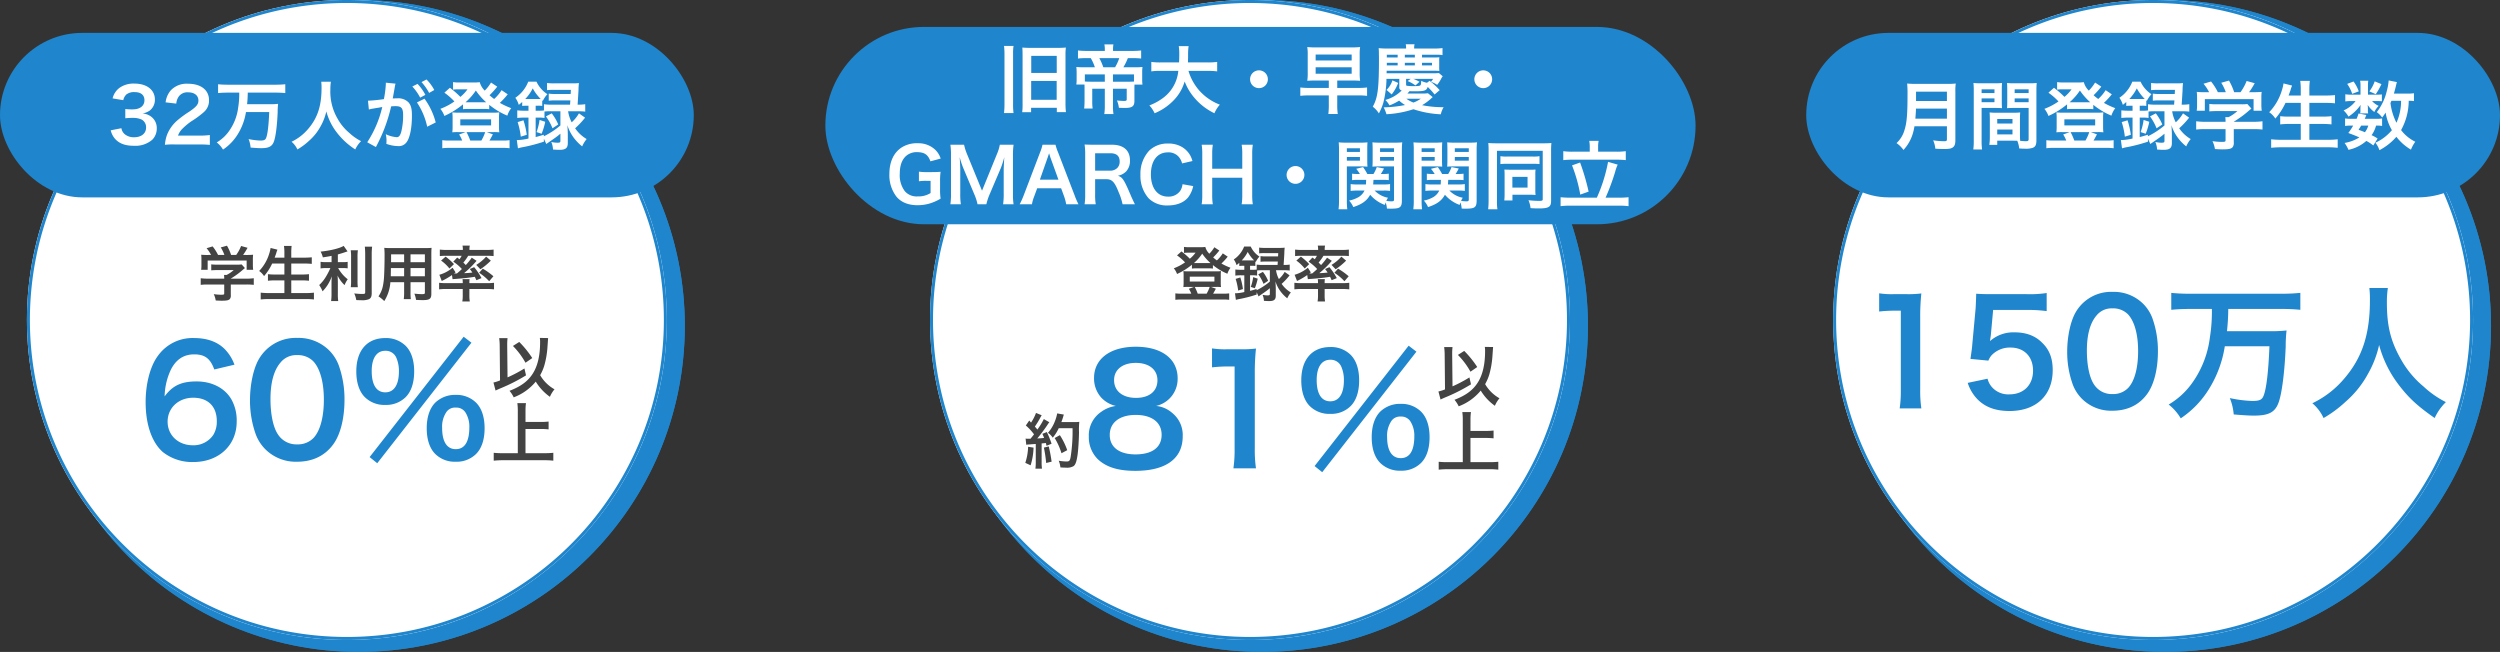 <svg xmlns="http://www.w3.org/2000/svg" width="836" height="218" viewBox="0 0 836 218">
  <rect x="0" y="0" width="836" height="218" fill="#333333" stroke="none"/>
  <g id="グループ_3246" data-name="グループ 3246" transform="translate(-542 -2675.809)">
    <g id="グループ_2370" data-name="グループ 2370" transform="translate(-9 179.809)">
      <circle id="楕円形_35" data-name="楕円形 35" cx="109" cy="109" r="109" transform="translate(864 2496)" fill="#1f85cc"/>
      <path id="楕円形_35_-_アウトライン" data-name="楕円形 35 - アウトライン" d="M109,1A108.8,108.8,0,0,0,87.233,3.194a107.4,107.4,0,0,0-38.616,16.25A108.318,108.318,0,0,0,9.487,66.962,107.449,107.449,0,0,0,3.194,87.233a109.062,109.062,0,0,0,0,43.534,107.4,107.4,0,0,0,16.25,38.616,108.318,108.318,0,0,0,47.518,39.13,107.449,107.449,0,0,0,20.271,6.293,109.062,109.062,0,0,0,43.534,0,107.4,107.4,0,0,0,38.616-16.25,108.318,108.318,0,0,0,39.13-47.518,107.448,107.448,0,0,0,6.293-20.271,109.062,109.062,0,0,0,0-43.534,107.4,107.4,0,0,0-16.25-38.616,108.318,108.318,0,0,0-47.518-39.13,107.448,107.448,0,0,0-20.271-6.293A108.8,108.8,0,0,0,109,1m0-1A109,109,0,1,1,0,109,109,109,0,0,1,109,0Z" transform="translate(864 2496)" fill="#1f85cc"/>
      <circle id="楕円形_36" data-name="楕円形 36" cx="107" cy="107" r="107" transform="translate(862 2496)" fill="#fff"/>
      <path id="楕円形_36_-_アウトライン" data-name="楕円形 36 - アウトライン" d="M107,1A106.788,106.788,0,0,0,85.636,3.154,105.415,105.415,0,0,0,47.735,19.1,106.312,106.312,0,0,0,9.33,65.74a105.461,105.461,0,0,0-6.176,19.9,107.044,107.044,0,0,0,0,42.727,105.414,105.414,0,0,0,15.949,37.9A106.312,106.312,0,0,0,65.74,204.67a105.461,105.461,0,0,0,19.9,6.176,107.044,107.044,0,0,0,42.727,0,105.414,105.414,0,0,0,37.9-15.949A106.312,106.312,0,0,0,204.67,148.26a105.46,105.46,0,0,0,6.176-19.9,107.044,107.044,0,0,0,0-42.727,105.415,105.415,0,0,0-15.949-37.9A106.312,106.312,0,0,0,148.26,9.33a105.46,105.46,0,0,0-19.9-6.176A106.788,106.788,0,0,0,107,1m0-1A107,107,0,1,1,0,107,107,107,0,0,1,107,0Z" transform="translate(862 2496)" fill="#1f85cc"/>
    </g>
    <g id="グループ_3245" data-name="グループ 3245">
      <g id="グループ_2372" data-name="グループ 2372" transform="translate(-311 179.809)">
        <circle id="楕円形_35-2" data-name="楕円形 35" cx="109" cy="109" r="109" transform="translate(864 2496)" fill="#1f85cc"/>
        <path id="楕円形_35_-_アウトライン-2" data-name="楕円形 35 - アウトライン" d="M109,1A108.8,108.8,0,0,0,87.233,3.194a107.4,107.4,0,0,0-38.616,16.25A108.318,108.318,0,0,0,9.487,66.962,107.449,107.449,0,0,0,3.194,87.233a109.062,109.062,0,0,0,0,43.534,107.4,107.4,0,0,0,16.25,38.616,108.318,108.318,0,0,0,47.518,39.13,107.449,107.449,0,0,0,20.271,6.293,109.062,109.062,0,0,0,43.534,0,107.4,107.4,0,0,0,38.616-16.25,108.318,108.318,0,0,0,39.13-47.518,107.448,107.448,0,0,0,6.293-20.271,109.062,109.062,0,0,0,0-43.534,107.4,107.4,0,0,0-16.25-38.616,108.318,108.318,0,0,0-47.518-39.13,107.448,107.448,0,0,0-20.271-6.293A108.8,108.8,0,0,0,109,1m0-1A109,109,0,1,1,0,109,109,109,0,0,1,109,0Z" transform="translate(864 2496)" fill="#1f85cc"/>
        <circle id="楕円形_36-2" data-name="楕円形 36" cx="107" cy="107" r="107" transform="translate(862 2496)" fill="#fff"/>
        <path id="楕円形_36_-_アウトライン-2" data-name="楕円形 36 - アウトライン" d="M107,1A106.788,106.788,0,0,0,85.636,3.154,105.415,105.415,0,0,0,47.735,19.1,106.312,106.312,0,0,0,9.33,65.74a105.461,105.461,0,0,0-6.176,19.9,107.044,107.044,0,0,0,0,42.727,105.414,105.414,0,0,0,15.949,37.9A106.312,106.312,0,0,0,65.74,204.67a105.461,105.461,0,0,0,19.9,6.176,107.044,107.044,0,0,0,42.727,0,105.414,105.414,0,0,0,37.9-15.949A106.312,106.312,0,0,0,204.67,148.26a105.46,105.46,0,0,0,6.176-19.9,107.044,107.044,0,0,0,0-42.727,105.415,105.415,0,0,0-15.949-37.9A106.312,106.312,0,0,0,148.26,9.33a105.46,105.46,0,0,0-19.9-6.176A106.788,106.788,0,0,0,107,1m0-1A107,107,0,1,1,0,107,107,107,0,0,1,107,0Z" transform="translate(862 2496)" fill="#1f85cc"/>
        <rect id="長方形_2001" data-name="長方形 2001" width="232" height="55" rx="27.5" transform="translate(853 2507)" fill="#1f85cc"/>
        <path id="パス_1657" data-name="パス 1657" d="M1.025-4.425a6.6,6.6,0,0,0,1.4,2.8C3.85,0,5.85.75,8.775.75a8.634,8.634,0,0,0,6.15-2.025,5.294,5.294,0,0,0,1.5-3.65,4.8,4.8,0,0,0-1.2-3.45A5.26,5.26,0,0,0,11.65-10.05a6.171,6.171,0,0,0,2.425-.975A4.558,4.558,0,0,0,15.8-14.7c0-3.25-2.7-5.35-6.875-5.35a8.117,8.117,0,0,0-4.9,1.375A6.212,6.212,0,0,0,1.65-15.1l3.575.6a3.672,3.672,0,0,1,1.05-1.925A4.168,4.168,0,0,1,9-17.2c2.125,0,3.3.975,3.3,2.7,0,1.925-1.475,3.075-3.975,3.075A17.139,17.139,0,0,1,5.9-11.55v3.1a21.347,21.347,0,0,1,2.675-.125,6.476,6.476,0,0,1,2.875.6,2.913,2.913,0,0,1,1.4,2.625c0,1.975-1.575,3.25-4.05,3.25a4.721,4.721,0,0,1-3.025-.975A3.247,3.247,0,0,1,4.6-5.125ZM30.4.3c1.6,0,2.6.05,3.775.15v-3.3a26.267,26.267,0,0,1-3.65.2h-7A6.027,6.027,0,0,1,24.95-4.9a21.871,21.871,0,0,1,2.975-2.5,31.3,31.3,0,0,0,4.2-3.075,5.075,5.075,0,0,0,1.775-4C33.9-17.9,31.2-20,26.825-20A7.269,7.269,0,0,0,21.1-17.775a7.5,7.5,0,0,0-1.725,4l3.575.425a4.751,4.751,0,0,1,.775-2.3A3.532,3.532,0,0,1,26.9-17.125c2.125,0,3.45,1.05,3.45,2.75,0,1.275-.7,2.1-3,3.675a34.428,34.428,0,0,0-4.125,3.025,12.338,12.338,0,0,0-3.425,4.9,12.774,12.774,0,0,0-.65,3.2A23.04,23.04,0,0,1,22.375.3ZM44-17.025a28.9,28.9,0,0,1-.35,4.975A17.255,17.255,0,0,1,40.325-3.8a13.323,13.323,0,0,1-3.85,3.425,8.7,8.7,0,0,1,2.1,2.4,16.555,16.555,0,0,0,4.9-5.075,19.832,19.832,0,0,0,2.775-7.475h7.775C53.85-6.175,53.5-3.125,53-1.9c-.275.7-.725.9-1.95.9a21.807,21.807,0,0,1-3.925-.5A9.7,9.7,0,0,1,47.8,1.35c2.2.175,2.725.2,3.55.2,2.475,0,3.575-.55,4.2-2.1.625-1.525,1.125-5.5,1.3-9.9A24.7,24.7,0,0,1,57-13.275a25.927,25.927,0,0,1-3.2.125H46.625a37.285,37.285,0,0,0,.225-3.875h9.375a31.467,31.467,0,0,1,3.175.15v-2.95a30.917,30.917,0,0,1-3.2.15H40.125a29.9,29.9,0,0,1-3.2-.15v2.95c1.025-.1,2.075-.15,3.225-.15Zm27.425-3.65a16.352,16.352,0,0,1,.1,2.1c0,6-1.35,10.1-4.575,13.8A16.665,16.665,0,0,1,61.5-.6a7.479,7.479,0,0,1,1.95,2.575A21.086,21.086,0,0,0,67.325-.9a17.405,17.405,0,0,0,3.85-4.8,17.889,17.889,0,0,0,1.95-5.05A19.765,19.765,0,0,0,76.45-3.925a24.336,24.336,0,0,0,6.35,5.9A9.3,9.3,0,0,1,84.75-.8a16.649,16.649,0,0,1-3.875-2.7,16.757,16.757,0,0,1-3.95-4.75,17.945,17.945,0,0,1-2.45-9.85,16.541,16.541,0,0,1,.175-2.575Zm32,6.925a23.383,23.383,0,0,1,3.425,8.125L109.7-7.05A23.251,23.251,0,0,0,105.95-15Zm-7.35-5.5a5.817,5.817,0,0,1,.2-.775l-3.25-.325v.45a35.167,35.167,0,0,1-.65,5.05,51.346,51.346,0,0,1-5.325.525l.3,2.95a10.265,10.265,0,0,1,1.025-.25L90.65-12c.8-.15.8-.15,1.175-.2A36.772,36.772,0,0,1,86.8-.425l2.9,1.6a53.674,53.674,0,0,0,5.1-13.6c.575-.05.975-.075,1.5-.075,1.925,0,2.5.675,2.5,2.975a22.213,22.213,0,0,1-.65,5.7c-.375,1.225-.775,1.7-1.5,1.7a10.465,10.465,0,0,1-3.65-1A9.39,9.39,0,0,1,93.25-1c0,.25-.025.625-.05,1.1a11.59,11.59,0,0,0,3.85.75A3.166,3.166,0,0,0,99.825-.275c1.2-1.375,1.925-4.8,1.925-9.1,0-2.275-.325-3.475-1.175-4.425a4.843,4.843,0,0,0-3.7-1.325c-.45,0-.8.025-1.55.05.075-.325.075-.325.15-.75.25-1.35.425-2.375.55-3.1Zm5.8.175A16.873,16.873,0,0,1,104.5-15.35l1.75-.925a16.2,16.2,0,0,0-2.625-3.675Zm7.35,1.175a14.458,14.458,0,0,0-2.6-3.525l-1.675.875a18.419,18.419,0,0,1,2.55,3.625Zm22.5.05a13.948,13.948,0,0,1-2.475,2.95,16.984,16.984,0,0,1-1.55-1.25,27.255,27.255,0,0,0,2.575-2.875L128.2-20.4a13.731,13.731,0,0,1-2.1,2.7,6.242,6.242,0,0,1-1.675-2.825,13.968,13.968,0,0,1-2.15.1h-4.7a11.252,11.252,0,0,1-2.075-.125v2.525a11.129,11.129,0,0,1,1.525-.1h3.3A13.057,13.057,0,0,1,117.95-15.6a30.919,30.919,0,0,0-3.5-3.05L112.6-17a20.938,20.938,0,0,1,3.35,2.925,21.224,21.224,0,0,1-4.7,2.475,7.811,7.811,0,0,1,1.35,2.375,27.167,27.167,0,0,0,6.225-3.875v1.625a9.421,9.421,0,0,1,1.575-.1h5.525a9.59,9.59,0,0,1,1.675.1V-12.95a24.141,24.141,0,0,0,6.05,3.625,8.157,8.157,0,0,1,1.3-2.5,26.11,26.11,0,0,1-3.8-1.775,27.089,27.089,0,0,0,2.2-2.325,3.431,3.431,0,0,1,.45-.525ZM120.55-13.8h-.875a20.029,20.029,0,0,0,3.45-3.925,21.617,21.617,0,0,0,3.45,3.925H120.55ZM114.325-1a15.7,15.7,0,0,1-2.425-.125v2.7a18.524,18.524,0,0,1,2.6-.125h17.3a18.308,18.308,0,0,1,2.6.125v-2.7A16.058,16.058,0,0,1,131.95-1h-4.275c.175-.25.75-1.325,1.15-2.075l-2.075-.75h2.425a16.428,16.428,0,0,1,1.8.075,12.245,12.245,0,0,1-.1-1.825V-8.75a10.954,10.954,0,0,1,.1-1.675,14.144,14.144,0,0,1-1.95.1h-11.8a15.514,15.514,0,0,1-1.975-.1,12.2,12.2,0,0,1,.1,1.7v3.15a14.356,14.356,0,0,1-.1,1.825,16.116,16.116,0,0,1,1.8-.075h2.675l-2.2.8A9.626,9.626,0,0,1,118.55-1Zm6.925,0A20.239,20.239,0,0,0,120-3.825h6.25A14.92,14.92,0,0,1,124.975-1Zm-3.325-7.1h10.3v2.025h-10.3Zm27.2,4.825a22.719,22.719,0,0,0,1.2-4l-1.9-.625a19.035,19.035,0,0,1-1,4.075Zm1.425-5.8a16.84,16.84,0,0,1,2.2,3.975l1.925-1.275A16.279,16.279,0,0,0,148.5-10.1Zm-5.825-3.575v1.675H139.45a21.24,21.24,0,0,1-2.475-.125v2.55a20.451,20.451,0,0,1,2.45-.125h1.3v7a18.507,18.507,0,0,1-3.9.525L137.2,1.6a15.087,15.087,0,0,1,1.975-.45,56.012,56.012,0,0,0,6.7-1.775v-1l.8,1.775c.425-.3.425-.3.825-.575C149.2-1.6,149.2-1.6,149.625-1.9A21.294,21.294,0,0,0,151.4-3.3V-.925c0,.55-.175.65-1.1.65a9.808,9.808,0,0,1-1.95-.25A7.227,7.227,0,0,1,148.925,2c.975.075,1.65.1,2.2.1,2.025,0,2.75-.6,2.75-2.275v-3.2q-.075-2.025-.15-2.775a13.97,13.97,0,0,0,1.9,3.875A15.253,15.253,0,0,0,158.675.95a10.549,10.549,0,0,1,1.5-2.45,12.139,12.139,0,0,1-3.85-3.6,27.942,27.942,0,0,0,3.325-3.55L157.6-10.1a12.074,12.074,0,0,1-2.425,3,11.79,11.79,0,0,1-1.2-3.7h3.35a21.3,21.3,0,0,1,2.375.125V-13.15a15.463,15.463,0,0,1-2.4.15h-.15c.1-1.3.225-3.5.3-4.8a21.161,21.161,0,0,1,.15-2.425,18.579,18.579,0,0,1-2.3.1h-5.875a17,17,0,0,1-2.5-.125v2.4a19.687,19.687,0,0,1,2.375-.1h5.6c-.025.675-.025.75-.075,1.375h-5.05A12.908,12.908,0,0,1,147.5-16.7v2.375a17.384,17.384,0,0,1,2.275-.1h4.95c-.025.425-.05.675-.1,1.425H148.3a16.15,16.15,0,0,1-2.4-.15v2.075a11.527,11.527,0,0,1-1.775.1h-1V-12.65h.725a8.778,8.778,0,0,1,1.475.075V-14.45l.2.175A9.02,9.02,0,0,1,147.05-16.5a9.983,9.983,0,0,1-3.65-4.2h-2.75a11.548,11.548,0,0,1-4.325,5.4,7.491,7.491,0,0,1,1.15,2.375c.525-.425.675-.55,1.15-.975v1.325a14.57,14.57,0,0,1,1.475-.075ZM151.4-10.8v4.75a26.732,26.732,0,0,1-5.55,3.625V-2.95c-1.325.4-1.775.55-2.725.775v-6.5h1a10.26,10.26,0,0,1,1.95.125V-10.7a17.756,17.756,0,0,1,2.225-.1Zm-11.75-4.1a14.9,14.9,0,0,0,2.5-3.55,14.8,14.8,0,0,0,2.65,3.525c-.325.025-.475.025-.925.025H139.65Zm.5,11.975a26.91,26.91,0,0,0-1.1-4.85l-1.95.6A25.165,25.165,0,0,1,138.15-2.3Z" transform="translate(889 2544)" fill="#fff"/>
      </g>
      <g id="グループ_2371" data-name="グループ 2371" transform="translate(293 179.809)">
        <circle id="楕円形_35-3" data-name="楕円形 35" cx="109" cy="109" r="109" transform="translate(864 2496)" fill="#1f85cc"/>
        <path id="楕円形_35_-_アウトライン-3" data-name="楕円形 35 - アウトライン" d="M109,1A108.8,108.8,0,0,0,87.233,3.194a107.4,107.4,0,0,0-38.616,16.25A108.318,108.318,0,0,0,9.487,66.962,107.449,107.449,0,0,0,3.194,87.233a109.062,109.062,0,0,0,0,43.534,107.4,107.4,0,0,0,16.25,38.616,108.318,108.318,0,0,0,47.518,39.13,107.449,107.449,0,0,0,20.271,6.293,109.062,109.062,0,0,0,43.534,0,107.4,107.4,0,0,0,38.616-16.25,108.318,108.318,0,0,0,39.13-47.518,107.448,107.448,0,0,0,6.293-20.271,109.062,109.062,0,0,0,0-43.534,107.4,107.4,0,0,0-16.25-38.616,108.318,108.318,0,0,0-47.518-39.13,107.448,107.448,0,0,0-20.271-6.293A108.8,108.8,0,0,0,109,1m0-1A109,109,0,1,1,0,109,109,109,0,0,1,109,0Z" transform="translate(864 2496)" fill="#1f85cc"/>
        <circle id="楕円形_36-3" data-name="楕円形 36" cx="107" cy="107" r="107" transform="translate(862 2496)" fill="#fff"/>
        <path id="楕円形_36_-_アウトライン-3" data-name="楕円形 36 - アウトライン" d="M107,1A106.788,106.788,0,0,0,85.636,3.154,105.415,105.415,0,0,0,47.735,19.1,106.312,106.312,0,0,0,9.33,65.74a105.461,105.461,0,0,0-6.176,19.9,107.044,107.044,0,0,0,0,42.727,105.414,105.414,0,0,0,15.949,37.9A106.312,106.312,0,0,0,65.74,204.67a105.461,105.461,0,0,0,19.9,6.176,107.044,107.044,0,0,0,42.727,0,105.414,105.414,0,0,0,37.9-15.949A106.312,106.312,0,0,0,204.67,148.26a105.46,105.46,0,0,0,6.176-19.9,107.044,107.044,0,0,0,0-42.727,105.415,105.415,0,0,0-15.949-37.9A106.312,106.312,0,0,0,148.26,9.33a105.46,105.46,0,0,0-19.9-6.176A106.788,106.788,0,0,0,107,1m0-1A107,107,0,1,1,0,107,107,107,0,0,1,107,0Z" transform="translate(862 2496)" fill="#1f85cc"/>
        <rect id="長方形_2001-2" data-name="長方形 2001" width="232" height="55" rx="27.5" transform="translate(853 2507)" fill="#1f85cc"/>
        <path id="パス_1656" data-name="パス 1656" d="M18.05-5.775V-1.45c0,.55-.175.675-.925.675a25.278,25.278,0,0,1-3.675-.3,9.045,9.045,0,0,1,.725,2.8c1.275.075,2.1.1,2.9.1,1.65,0,2.35-.125,2.9-.5.625-.4.9-1.125.9-2.375v-16.2A18.857,18.857,0,0,1,21-20.075a22.534,22.534,0,0,1-2.9.125H7.675a25.224,25.224,0,0,1-2.925-.125A35.231,35.231,0,0,1,4.875-16.3c0,6.5-.25,9.425-1,11.75A9.465,9.465,0,0,1,1.2-.15a9.671,9.671,0,0,1,2.325,2.3A14.019,14.019,0,0,0,6.475-2.8,18.529,18.529,0,0,0,7.2-5.775ZM7.5-8.325c.15-2.025.2-2.575.2-3.35H18.05v3.35Zm.225-5.9V-17.35H18.05v3.125ZM42.475-8.15c0-.975.025-1.6.075-2.25a20.106,20.106,0,0,1-2.325.1H34.65a20.384,20.384,0,0,1-2.325-.1c.05.675.075,1.375.075,2.25v6.1a17.234,17.234,0,0,1-.175,2.5h2.65V-.95h5.3c.2,0,.675,0,1.4.025a9.495,9.495,0,0,1,.65,2.575c1.275.075,1.375.075,1.725.075a7.615,7.615,0,0,0,2.825-.3c.9-.375,1.2-1.025,1.2-2.525V-17.475c0-1.25.025-1.875.1-2.775a22.426,22.426,0,0,1-2.575.1H40.7a21.391,21.391,0,0,1-2.55-.1c.05.775.075,1.475.075,2.325V-14.1c0,1.075-.025,1.55-.075,2.275.625-.05,1.425-.075,2.3-.075h4.925V-1.45c0,.5-.225.675-.925.675C44-.775,43.1-.85,42.55-.9c-.05-.65-.075-1.225-.075-2.175ZM40.7-18.125h4.675v1.25H40.7Zm0,3.025h4.675v1.275H40.7ZM34.875-8.2h5.1v1.5h-5.1Zm0,3.525h5.1V-3.05h-5.1ZM29.65-11.9h4.525c.875,0,1.65.025,2.3.075-.05-.55-.075-1.125-.075-2.275v-3.825c0-.975.025-1.525.075-2.325a21.123,21.123,0,0,1-2.55.1H29.5a22.706,22.706,0,0,1-2.575-.1,27.716,27.716,0,0,1,.1,2.8V-1.125a22.349,22.349,0,0,1-.15,3.1H29.8A21.685,21.685,0,0,1,29.65-1.1Zm0-6.225h4.3v1.25h-4.3Zm0,3.025h4.3v1.275h-4.3Zm41.475-2.75A13.947,13.947,0,0,1,68.65-14.9a16.984,16.984,0,0,1-1.55-1.25,27.257,27.257,0,0,0,2.575-2.875L67.6-20.4a13.73,13.73,0,0,1-2.1,2.7,6.242,6.242,0,0,1-1.675-2.825,13.968,13.968,0,0,1-2.15.1h-4.7A11.252,11.252,0,0,1,54.9-20.55v2.525a11.129,11.129,0,0,1,1.525-.1h3.3A13.058,13.058,0,0,1,57.35-15.6a30.919,30.919,0,0,0-3.5-3.05L52-17a20.939,20.939,0,0,1,3.35,2.925,21.224,21.224,0,0,1-4.7,2.475A7.811,7.811,0,0,1,52-9.225,27.167,27.167,0,0,0,58.225-13.1v1.625a9.421,9.421,0,0,1,1.575-.1h5.525a9.59,9.59,0,0,1,1.675.1V-12.95a24.141,24.141,0,0,0,6.05,3.625,8.156,8.156,0,0,1,1.3-2.5,26.109,26.109,0,0,1-3.8-1.775,27.088,27.088,0,0,0,2.2-2.325,3.432,3.432,0,0,1,.45-.525ZM59.95-13.8h-.875a20.029,20.029,0,0,0,3.45-3.925,21.617,21.617,0,0,0,3.45,3.925H59.95ZM53.725-1A15.7,15.7,0,0,1,51.3-1.125v2.7a18.524,18.524,0,0,1,2.6-.125H71.2a18.308,18.308,0,0,1,2.6.125v-2.7A16.058,16.058,0,0,1,71.35-1H67.075c.175-.25.75-1.325,1.15-2.075l-2.075-.75h2.425a16.428,16.428,0,0,1,1.8.075,12.247,12.247,0,0,1-.1-1.825V-8.75a10.956,10.956,0,0,1,.1-1.675,14.144,14.144,0,0,1-1.95.1h-11.8a15.514,15.514,0,0,1-1.975-.1,12.2,12.2,0,0,1,.1,1.7v3.15a14.356,14.356,0,0,1-.1,1.825,16.116,16.116,0,0,1,1.8-.075h2.675l-2.2.8A9.626,9.626,0,0,1,57.95-1ZM60.65-1A20.239,20.239,0,0,0,59.4-3.825h6.25A14.919,14.919,0,0,1,64.375-1ZM57.325-8.1h10.3v2.025h-10.3Zm27.2,4.825a22.719,22.719,0,0,0,1.2-4l-1.9-.625a19.036,19.036,0,0,1-1,4.075Zm1.425-5.8A16.841,16.841,0,0,1,88.15-5.1l1.925-1.275A16.279,16.279,0,0,0,87.9-10.1ZM80.125-12.65v1.675H78.85a21.24,21.24,0,0,1-2.475-.125v2.55a20.451,20.451,0,0,1,2.45-.125h1.3v7a18.507,18.507,0,0,1-3.9.525L76.6,1.6a15.088,15.088,0,0,1,1.975-.45,56.013,56.013,0,0,0,6.7-1.775v-1l.8,1.775c.425-.3.425-.3.825-.575C88.6-1.6,88.6-1.6,89.025-1.9A21.294,21.294,0,0,0,90.8-3.3V-.925c0,.55-.175.65-1.1.65a9.808,9.808,0,0,1-1.95-.25A7.227,7.227,0,0,1,88.325,2c.975.075,1.65.1,2.2.1,2.025,0,2.75-.6,2.75-2.275v-3.2Q93.2-5.4,93.125-6.15a13.97,13.97,0,0,0,1.9,3.875A15.253,15.253,0,0,0,98.075.95a10.55,10.55,0,0,1,1.5-2.45,12.139,12.139,0,0,1-3.85-3.6A27.941,27.941,0,0,0,99.05-8.65L97-10.1a12.074,12.074,0,0,1-2.425,3,11.789,11.789,0,0,1-1.2-3.7h3.35a21.3,21.3,0,0,1,2.375.125V-13.15a15.463,15.463,0,0,1-2.4.15h-.15c.1-1.3.225-3.5.3-4.8A21.162,21.162,0,0,1,97-20.225a18.579,18.579,0,0,1-2.3.1H88.825a17,17,0,0,1-2.5-.125v2.4a19.687,19.687,0,0,1,2.375-.1h5.6c-.025.675-.025.75-.075,1.375h-5.05A12.908,12.908,0,0,1,86.9-16.7v2.375a17.384,17.384,0,0,1,2.275-.1h4.95c-.025.425-.05.675-.1,1.425H87.7a16.15,16.15,0,0,1-2.4-.15v2.075a11.527,11.527,0,0,1-1.775.1h-1V-12.65h.725a8.778,8.778,0,0,1,1.475.075V-14.45l.2.175A9.021,9.021,0,0,1,86.45-16.5a9.983,9.983,0,0,1-3.65-4.2H80.05a11.548,11.548,0,0,1-4.325,5.4,7.491,7.491,0,0,1,1.15,2.375c.525-.425.675-.55,1.15-.975v1.325A14.57,14.57,0,0,1,79.5-12.65ZM90.8-10.8v4.75a26.732,26.732,0,0,1-5.55,3.625V-2.95c-1.325.4-1.775.55-2.725.775v-6.5h1a10.26,10.26,0,0,1,1.95.125V-10.7a17.756,17.756,0,0,1,2.225-.1ZM79.05-14.9a14.9,14.9,0,0,0,2.5-3.55,14.8,14.8,0,0,0,2.65,3.525c-.325.025-.475.025-.925.025H79.05Zm.5,11.975a26.911,26.911,0,0,0-1.1-4.85l-1.95.6A25.166,25.166,0,0,1,77.55-2.3Zm31.675-1.9v3.7c0,.5-.175.575-1.275.575a22.756,22.756,0,0,1-3.1-.25,9.487,9.487,0,0,1,.825,2.65c1.3.075,2.125.1,2.45.1,2.25,0,3.1-.2,3.525-.825a2.414,2.414,0,0,0,.325-1.575V-4.825h6.5a24.7,24.7,0,0,1,3.1.15V-7.45a20.592,20.592,0,0,1-3.075.175h-6.525V-7.3a35,35,0,0,0,5-3.65c.475-.4.475-.4.9-.75L118.5-13.225a11.3,11.3,0,0,1-1.9.1h-8.275a18.231,18.231,0,0,1-2.525-.125v2.5a24.767,24.767,0,0,1,2.5-.1h6.875a13.239,13.239,0,0,1-2.95,2.025H111.15a11.7,11.7,0,0,1,.075,1.375v.175h-6.8A21.214,21.214,0,0,1,101.4-7.45v2.775a24.356,24.356,0,0,1,3.05-.15Zm-6.675-12.35a24.043,24.043,0,0,1-2.95-.1,16.43,16.43,0,0,1,.1,2.075v2.3a10.96,10.96,0,0,1-.125,1.925H104.3V-14.85h16.3v3.875h2.725a15.156,15.156,0,0,1-.125-1.9V-15.2a15.688,15.688,0,0,1,.1-2.075,30.092,30.092,0,0,1-3.075.1H119.1a26.191,26.191,0,0,0,1.875-3l-2.7-.75a16.564,16.564,0,0,1-2.05,3.75H114.1a19.781,19.781,0,0,0-1.725-3.875l-2.6.725a14.622,14.622,0,0,1,1.525,3.15h-2.65a18.433,18.433,0,0,0-2.275-3.575L103.85-20a14.482,14.482,0,0,1,1.875,2.825ZM136.375-13.6V-9H132.5a22.941,22.941,0,0,1-3-.15V-6.4a26.223,26.223,0,0,1,3.025-.15h3.85v5.3H129.95a29.312,29.312,0,0,1-3.475-.175v2.85a32.149,32.149,0,0,1,3.55-.175h15.3a29.145,29.145,0,0,1,3.4.175v-2.85a27.4,27.4,0,0,1-3.475.175h-6v-5.3h4.325a27.791,27.791,0,0,1,3.075.15V-9.15a25.949,25.949,0,0,1-3.075.15H139.25v-4.6h5.275c1.2,0,2.225.05,3.3.15V-16.2c-1.025.1-2.1.15-3.375.15h-5.2v-1.925a23.312,23.312,0,0,1,.15-2.975h-3.2a20.385,20.385,0,0,1,.175,3v1.9H132.3q.487-1.312.675-1.875a5.985,5.985,0,0,1,.25-.825,3.952,3.952,0,0,0,.225-.65l-2.85-.7a13.568,13.568,0,0,1-.55,2.325,18.132,18.132,0,0,1-4.225,7.3,7.585,7.585,0,0,1,2.05,2.125,22.089,22.089,0,0,0,3.4-5.25Zm37.85-3.225a13.539,13.539,0,0,1-2.35.125h-4.35c.275-.975.5-1.825.65-2.475.2-.85.25-1.075.35-1.375l-2.75-.55a18.12,18.12,0,0,1-.6,3.4,18.353,18.353,0,0,1-3.375,7.2,8.773,8.773,0,0,1,1.8,1.8c.525-.7.7-.95,1.15-1.65a17.064,17.064,0,0,0,2.1,5.875A15.519,15.519,0,0,1,163.3-1.35a15.275,15.275,0,0,1-1.975,1.075,7.73,7.73,0,0,1,1.35,2.5A19.393,19.393,0,0,0,168.35-2.25a17.119,17.119,0,0,0,4.875,4.3,11.464,11.464,0,0,1,1.45-2.65,13.29,13.29,0,0,1-4.75-3.9,20.433,20.433,0,0,0,2.55-9.8,12.773,12.773,0,0,1,1.75.1Zm-4.3,2.525a18.1,18.1,0,0,1-1.55,7.35,19.663,19.663,0,0,1-2-6.575c.125-.325.125-.325.325-.775Zm-7.85,12.625A12.937,12.937,0,0,0,160.05-2.8a9.284,9.284,0,0,0,1.5-3.2,9.877,9.877,0,0,1,2.025.125V-8.4a8.84,8.84,0,0,1-1.85.125h-3.95c.2-.475.3-.65.525-1.275l-2.6-.5a18.092,18.092,0,0,1-.65,1.775h-1.875A10.39,10.39,0,0,1,151.2-8.4v2.525A10.714,10.714,0,0,1,153.175-6h.725a20.9,20.9,0,0,1-1.625,2.475c1.775.65,2.45.925,3.7,1.475a13.671,13.671,0,0,1-4.95,1.85,10.919,10.919,0,0,1,1.3,2.3A13.113,13.113,0,0,0,158.3-.875,13.321,13.321,0,0,1,160.625.65ZM158.95-6a6.448,6.448,0,0,1-1.125,2.225c-.75-.325-1.075-.45-2.125-.825.45-.675.525-.8.875-1.4Zm-.1-10.35v-3a9.823,9.823,0,0,1,.1-1.65h-2.725a7.99,7.99,0,0,1,.125,1.7v2.95h-2.975a11.9,11.9,0,0,1-2.1-.125v2.4a11.758,11.758,0,0,1,2.075-.125h1.35a9.992,9.992,0,0,1-4,3.125A8.5,8.5,0,0,1,152.325-9a14.2,14.2,0,0,0,4.075-3.925c-.05.45-.075.85-.075,1.075v.95a4.6,4.6,0,0,1-.075.825h2.675a3.749,3.749,0,0,1-.1-.925v-.9c0-.2-.025-.5-.075-1.025a9.059,9.059,0,0,0,2.225,2.375,8.04,8.04,0,0,1,1.45-2.05,6.766,6.766,0,0,1-2.2-1.6H161.9a12.036,12.036,0,0,1,1.6.075v-2.3a11.529,11.529,0,0,1-1.6.075Zm-6.95-3.6a12.965,12.965,0,0,1,1.675,3.325l2.2-.825a12.469,12.469,0,0,0-1.75-3.3Zm9.2-.85a12.359,12.359,0,0,1-1.775,3.35l2.125.95a21.528,21.528,0,0,0,1.9-3.375Z" transform="translate(882 2544)" fill="#fff"/>
      </g>
      <rect id="長方形_1997" data-name="長方形 1997" width="291" height="66" rx="33" transform="translate(818 2684.809)" fill="#1f85cc"/>
    </g>
    <path id="パス_1655" data-name="パス 1655" d="M-85.25-20.65a25.229,25.229,0,0,1,.15,2.725V-1.3a29.265,29.265,0,0,1-.15,3.1h3.175a21.133,21.133,0,0,1-.15-3.05v-16.7a16.96,16.96,0,0,1,.15-2.7Zm6.2,19.15a21.89,21.89,0,0,1-.125,3.025H-76.2V.05h8.6V1.5h3.05a25.925,25.925,0,0,1-.15-2.925v-16.15a19.131,19.131,0,0,1,.125-2.525,26.484,26.484,0,0,1-2.7.1H-76.45a25.948,25.948,0,0,1-2.675-.1c.05.85.075,1.6.075,2.7Zm2.9-15.825h8.525V-11.6H-76.15Zm-.025,8.4h8.525v6.3h-8.525Zm17.825,1.2c.025.5.025.725.025,1.125v4.3c0,.975-.05,1.775-.125,2.6h2.825a17.884,17.884,0,0,1-.125-2.6V-6.325h4.2v5.8a17.8,17.8,0,0,1-.175,2.675h3.075a16.722,16.722,0,0,1-.175-2.675v-5.8h4.6v3.55c0,.4-.225.525-.875.525-.55,0-1.4-.05-2.4-.15A7.874,7.874,0,0,1-46.85.05c.975.025,1.55.05,1.975.05C-42.4.1-41.65-.45-41.65-2.25V-6.625c0-.375,0-.6.025-1.075h2.675a12.988,12.988,0,0,1-.1-1.8v-2.2a13.368,13.368,0,0,1,.1-1.9,24.963,24.963,0,0,1-2.7.1h-3.7a18.941,18.941,0,0,0,1.5-3.05H-42a19.64,19.64,0,0,1,2.6.125v-2.7a23.653,23.653,0,0,1-2.85.15H-48.8V-19.6a9.982,9.982,0,0,1,.125-1.55H-51.7a7.584,7.584,0,0,1,.15,1.55v.625h-6.1a23.8,23.8,0,0,1-2.875-.15v2.7a19.24,19.24,0,0,1,2.575-.125h1.7a14.594,14.594,0,0,1,1.375,3.05h-3.4c-1.225,0-2-.025-2.8-.1a14.7,14.7,0,0,1,.1,1.925V-9.55a12.462,12.462,0,0,1-.1,1.825Zm.125-3.4h6.675v2.45H-55.9c-.925,0-1.85-.025-2.325-.075Zm9.4,2.45v-2.45H-41.8v2.4c-1.15.05-1.15.05-2.125.05ZM-52.05-13.5a19.266,19.266,0,0,0-1.325-3.05h6.65a15.294,15.294,0,0,1-1.4,3.05Zm34.95,1.2a22.255,22.255,0,0,1,3.125.175V-15.3a20.818,20.818,0,0,1-3.15.175H-23.75c.025-.925.05-1.5.05-2.525a18.623,18.623,0,0,1,.175-2.925h-3.3a16.7,16.7,0,0,1,.175,2.5c0,1.3-.025,1.7-.075,2.95H-32.85A19.759,19.759,0,0,1-36-15.3v3.175a19,19,0,0,1,3.125-.175h5.9A12.708,12.708,0,0,1-32.6-2.875,17.943,17.943,0,0,1-36.65-.75,9.814,9.814,0,0,1-34.9,1.875,18.531,18.531,0,0,0-28.925-2.05a15.113,15.113,0,0,0,4.075-6.7A18.764,18.764,0,0,0-21.075-2.7,20.29,20.29,0,0,0-14.9,1.875,10.294,10.294,0,0,1-13.075-1a17.446,17.446,0,0,1-6.9-4.75,17.457,17.457,0,0,1-3.6-6.55ZM0-12.475A2.966,2.966,0,0,0-2.975-9.5,2.966,2.966,0,0,0,0-6.525,2.966,2.966,0,0,0,2.975-9.5,2.966,2.966,0,0,0,0-12.475Zm23.35,3.4V-6.6H16.875a23.543,23.543,0,0,1-3.05-.15v2.8a24.634,24.634,0,0,1,3.05-.15H23.35v3a25.042,25.042,0,0,1-.15,3.225h3.15A21.493,21.493,0,0,1,26.175-1.1v-3H33.1a24.082,24.082,0,0,1,3.05.15v-2.8a23.811,23.811,0,0,1-3.05.15H26.175V-9.075H30.9c1.35,0,1.95.025,2.925.1a17.567,17.567,0,0,1-.15-2.575v-6.075a15.589,15.589,0,0,1,.15-2.65,24.534,24.534,0,0,1-3,.125H19.075a23.206,23.206,0,0,1-2.925-.125,16.059,16.059,0,0,1,.15,2.7v5.925a16.087,16.087,0,0,1-.15,2.675c.925-.075,1.625-.1,2.925-.1Zm-4.4-8.7H31v2H18.95Zm0,4.275H31v2.15H18.95ZM56.5-4.825a11.65,11.65,0,0,1-1.925.1H49.65c.3-.35.325-.35.675-.775,1.275.025,1.925.025,1.925.025,3.125,0,3.775-.225,4.175-1.45a23.141,23.141,0,0,1,2.3,2.525l1.7-1.45A22.732,22.732,0,0,0,57.05-8.975l-.85.65a6.618,6.618,0,0,1-1.95-.65c-.05,1.025-.1,1.325-.275,1.5-.175.2-.725.275-2.15.275a14.9,14.9,0,0,1-2.375-.125c-.2-.05-.25-.15-.25-.45v-1.85h1.55L49.7-8.9a11.8,11.8,0,0,1,2.625,1.475l1.35-1.225a14.79,14.79,0,0,0-2.05-.975h6.6a5.474,5.474,0,0,1-.7.975A9.438,9.438,0,0,1,59.6-7.625a13.971,13.971,0,0,0,1.2-1.8,5.386,5.386,0,0,1,.65-1.075l-1.275-1.075a18.3,18.3,0,0,1-2.15.075H42.675l.025-.85H58.225c.875,0,1.5.025,2.1.075a10.7,10.7,0,0,1-.05-1.375V-15.5a10.09,10.09,0,0,1,.05-1.35c-.525.05-1.125.075-2.125.075H54.525V-17.7h4.65a13.177,13.177,0,0,1,2.2.125v-2.35a18.458,18.458,0,0,1-2.8.15H51.9a5.434,5.434,0,0,1,.125-1.425h-2.95a5.668,5.668,0,0,1,.125,1.425H43.05a25.494,25.494,0,0,1-3.025-.125,17.87,17.87,0,0,1,.075,2.125c.025.575.025,1.025.025,1.35,0,10.025-.4,13.15-2.075,16.1a8.379,8.379,0,0,1,2.05,2.25,19.579,19.579,0,0,0,1.475-3.5A35.814,35.814,0,0,0,42.625-8.9v-.725h4.3v2.7a1.019,1.019,0,0,0,.8,1.175A12.331,12.331,0,0,1,42.25-2.575,7.86,7.86,0,0,1,43.65-.75a18.383,18.383,0,0,0,3.225-1.6A12.58,12.58,0,0,0,48.85-.875,41.438,41.438,0,0,1,41.7-.1a11.947,11.947,0,0,1,.925,2.3A34.387,34.387,0,0,0,51.65.525a33.536,33.536,0,0,0,9.15,1.7A8.4,8.4,0,0,1,61.75-.15a36.163,36.163,0,0,1-7.2-.675,18.745,18.745,0,0,0,2.825-2.05,9.448,9.448,0,0,1,.725-.65Zm-2.4,1.85A11.619,11.619,0,0,1,51.65-1.7,10.423,10.423,0,0,1,49.3-2.975Zm-1.975-13.8h-3.35V-17.7h3.35Zm-5.75,0H42.75V-17.7h3.625Zm0,2.65H42.75V-15h3.625Zm2.4,0V-15h3.35v.875Zm5.75,0V-15H57.85v.875Zm-10.15,9.7a13.961,13.961,0,0,0,2.175-3.85l-1.925-.85a7.627,7.627,0,0,1-1.975,3.2ZM75-12.475A2.966,2.966,0,0,0,72.025-9.5,2.966,2.966,0,0,0,75-6.525,2.966,2.966,0,0,0,77.975-9.5,2.966,2.966,0,0,0,75-12.475ZM-106.638,24.55a20.96,20.96,0,0,1,.175-3.1c-1.075.075-1.8.1-2.95.1h-1.3a18.658,18.658,0,0,1-3-.15v3.225a13.686,13.686,0,0,1,2.55-.15h1.35V28.55a7.46,7.46,0,0,1-4.25,1.125,5.233,5.233,0,0,1-4.35-1.725,8.827,8.827,0,0,1-1.7-5.85c0-2.55.6-4.4,1.85-5.7a5.283,5.283,0,0,1,3.8-1.525c2.575,0,3.775.8,4.6,3.075l3.425-.925a7.047,7.047,0,0,0-1.85-2.975,8.165,8.165,0,0,0-5.75-2.15,9.48,9.48,0,0,0-5.55,1.475c-2.6,1.75-4,4.8-4,8.775a11.743,11.743,0,0,0,2.35,7.6c1.575,1.9,3.975,2.875,7.1,2.875a14.8,14.8,0,0,0,3.675-.475,15.854,15.854,0,0,0,4-1.725,20.661,20.661,0,0,1-.175-3.25Zm15.475,7.75a20.356,20.356,0,0,1,1.1-3.325l3.75-8.8a30.509,30.509,0,0,0,1.15-3.65c-.025.375-.1,1.65-.2,3.825v8.3a23.245,23.245,0,0,1-.2,3.65h3.5a21.674,21.674,0,0,1-.2-3.65V16.1a25.891,25.891,0,0,1,.2-3.7h-4.6a13.854,13.854,0,0,1-.9,2.975l-5.05,12.4-5.075-12.4a17.3,17.3,0,0,1-.925-2.975h-4.575a24.8,24.8,0,0,1,.2,3.7V28.65a23.448,23.448,0,0,1-.2,3.65h3.5a22.842,22.842,0,0,1-.2-3.65v-8.2c0-.55-.1-2.6-.2-3.925a27.822,27.822,0,0,0,1.275,3.825l3.6,8.575a17.019,17.019,0,0,1,1.1,3.375Zm30.8,0a26.236,26.236,0,0,1-1.275-2.95l-5.55-14.425a16.554,16.554,0,0,1-.85-2.525h-4.35a14.807,14.807,0,0,1-.8,2.525l-5.5,14.425a27.326,27.326,0,0,1-1.325,2.95h4.1a12.468,12.468,0,0,1,.75-2.625l1-2.725h8l1,2.725a16.809,16.809,0,0,1,.7,2.625Zm-6.7-8.225h-6.2l2.6-7.4c.075-.225.075-.225.475-1.4.275.825.35,1.125.45,1.4ZM-41.488,32.3c-.35-.675-.975-2.025-1.175-2.475-2.475-5.85-2.95-6.55-4.525-7.05a5.286,5.286,0,0,0,2.775-1.45A5.14,5.14,0,0,0-43.138,17.6c0-3.3-2.175-5.2-5.975-5.2h-6c-1.375,0-2.15-.025-3.2-.075a22.244,22.244,0,0,1,.2,3.25V29.05a19.564,19.564,0,0,1-.2,3.25h3.725a19.509,19.509,0,0,1-.2-3.275v-5.1h3.725c1.925,0,2.8.925,4.15,4.375a20.238,20.238,0,0,1,1.3,4Zm-13.3-11.225V15.25h5.125c2.05,0,3.075.925,3.075,2.725a2.967,2.967,0,0,1-.8,2.2,3.37,3.37,0,0,1-2.375.9ZM-25.563,25.6a5.107,5.107,0,0,1-.825,2.3,4.774,4.774,0,0,1-4.05,1.85c-3.5,0-5.7-2.85-5.7-7.425,0-4.6,2.15-7.375,5.7-7.375a4.527,4.527,0,0,1,3.65,1.55,5.209,5.209,0,0,1,1.075,2.15l3.475-.8a8.891,8.891,0,0,0-.775-1.925,7.675,7.675,0,0,0-2.65-2.725,8.834,8.834,0,0,0-4.8-1.2,8.687,8.687,0,0,0-6.25,2.375,11.32,11.32,0,0,0-2.925,8.075,11.289,11.289,0,0,0,2.725,7.85,8.6,8.6,0,0,0,6.425,2.4c3,0,5.4-.975,6.825-2.725a9.552,9.552,0,0,0,1.675-3.75ZM-5.787,12.4a18.863,18.863,0,0,1,.2,3.225v4.8h-10.05V15.6a20.489,20.489,0,0,1,.2-3.2h-3.725a19.05,19.05,0,0,1,.2,3.225v13.45a18.863,18.863,0,0,1-.2,3.225h3.725a19.622,19.622,0,0,1-.2-3.225v-5.65h10.05v5.65a19.05,19.05,0,0,1-.2,3.225h3.725a19.817,19.817,0,0,1-.2-3.225V15.6a19.489,19.489,0,0,1,.2-3.2Zm18,7.125A2.975,2.975,0,1,0,15.188,22.5,2.966,2.966,0,0,0,12.213,19.525Zm29.6,8.2a11.485,11.485,0,0,1,2.025.125v-2.3a10.522,10.522,0,0,1-2,.125h-3.65c.05-.525.075-.975.1-1.525h3.35a11.12,11.12,0,0,1,1.775.1V22.075a11.675,11.675,0,0,1-1.8.1h-.85a19.914,19.914,0,0,0,1.05-1.825l-2.425-.475a11.023,11.023,0,0,1-1.1,2.3h-2.05a19.927,19.927,0,0,0-1.425-2.3l-2.3.575a12.026,12.026,0,0,1,1.225,1.725h-.85a10.973,10.973,0,0,1-1.75-.1V24.25a11.675,11.675,0,0,1,1.8-.1h2.9c-.025.75-.025.975-.075,1.525h-3.1a10.683,10.683,0,0,1-2-.125v2.3a13.974,13.974,0,0,1,2.175-.125h2.45a5.092,5.092,0,0,1-1.925,2.15,10.391,10.391,0,0,1-3.225,1.2,7.4,7.4,0,0,1,1.4,2.175c2.975-.975,4.55-2.125,5.65-4.125a11.659,11.659,0,0,0,4.9,3.4c.125-.375.15-.5.275-.825a7.8,7.8,0,0,1,.425,2.05c.65.025.95.025,1.45.025,2.975,0,3.55-.45,3.55-2.8v-16.6a22.56,22.56,0,0,1,.125-2.775,22.707,22.707,0,0,1-2.575.1h-4.85a21.662,21.662,0,0,1-2.55-.1c.05.725.075,1.375.075,2.325v3.55c0,1.1-.025,1.625-.075,2.25.65-.05,1.425-.075,2.3-.075h4.925v11c0,.55-.15.675-.775.675a11.153,11.153,0,0,1-1.8-.15,8.54,8.54,0,0,1,.55-1.05,8.3,8.3,0,0,1-4.45-2.4Zm-1.325-14.15h4.675V14.8H40.488Zm0,2.925h4.675v1.225H40.488Zm-11.1,3.15h4.575c.925,0,1.65.025,2.325.075-.05-.55-.075-1.125-.075-2.25v-3.55c0-.975.025-1.625.075-2.325a21.124,21.124,0,0,1-2.55.1H29.213a22.213,22.213,0,0,1-2.55-.1,27.717,27.717,0,0,1,.1,2.8V30.875a22.349,22.349,0,0,1-.15,3.1h2.925a21.585,21.585,0,0,1-.15-3.025Zm0-6.075h4.375V14.8H29.388Zm0,2.925h4.375v1.225H29.388ZM66.813,27.725a11.485,11.485,0,0,1,2.025.125v-2.3a10.522,10.522,0,0,1-2,.125h-3.65c.05-.525.075-.975.1-1.525h3.35a11.12,11.12,0,0,1,1.775.1V22.075a11.675,11.675,0,0,1-1.8.1h-.85a19.914,19.914,0,0,0,1.05-1.825l-2.425-.475a11.023,11.023,0,0,1-1.1,2.3h-2.05a19.927,19.927,0,0,0-1.425-2.3l-2.3.575a12.026,12.026,0,0,1,1.225,1.725h-.85a10.973,10.973,0,0,1-1.75-.1V24.25a11.675,11.675,0,0,1,1.8-.1h2.9c-.025.75-.025.975-.075,1.525h-3.1a10.683,10.683,0,0,1-2-.125v2.3a13.974,13.974,0,0,1,2.175-.125h2.45a5.092,5.092,0,0,1-1.925,2.15,10.391,10.391,0,0,1-3.225,1.2,7.4,7.4,0,0,1,1.4,2.175c2.975-.975,4.55-2.125,5.65-4.125a11.659,11.659,0,0,0,4.9,3.4c.125-.375.15-.5.275-.825a7.8,7.8,0,0,1,.425,2.05c.65.025.95.025,1.45.025,2.975,0,3.55-.45,3.55-2.8v-16.6a22.56,22.56,0,0,1,.125-2.775,22.707,22.707,0,0,1-2.575.1h-4.85a21.662,21.662,0,0,1-2.55-.1c.05.725.075,1.375.075,2.325v3.55c0,1.1-.025,1.625-.075,2.25.65-.05,1.425-.075,2.3-.075h4.925v11c0,.55-.15.675-.775.675a11.153,11.153,0,0,1-1.8-.15,8.54,8.54,0,0,1,.55-1.05,8.3,8.3,0,0,1-4.45-2.4Zm-1.325-14.15h4.675V14.8H65.488Zm0,2.925h4.675v1.225H65.488Zm-11.1,3.15h4.575c.925,0,1.65.025,2.325.075-.05-.55-.075-1.125-.075-2.25v-3.55c0-.975.025-1.625.075-2.325a21.124,21.124,0,0,1-2.55.1H54.213a22.213,22.213,0,0,1-2.55-.1,27.716,27.716,0,0,1,.1,2.8V30.875a22.35,22.35,0,0,1-.15,3.1h2.925a21.585,21.585,0,0,1-.15-3.025Zm0-6.075h4.375V14.8H54.388Zm0,2.925h4.375v1.225H54.388ZM76.787,31a25.911,25.911,0,0,1-.15,2.975h3.1a16.933,16.933,0,0,1-.15-2.9V14.425h15.3v16.2c0,.45-.225.55-1.275.55a33.227,33.227,0,0,1-3.5-.225,8.839,8.839,0,0,1,.7,2.65c.9.075,2.05.1,2.775.1,3.3,0,4.1-.5,4.1-2.525V14.55a27.026,27.026,0,0,1,.1-2.725c-.525.05-1.55.1-2.7.1H79.513c-1.125,0-2.325-.05-2.825-.1a24.037,24.037,0,0,1,.1,2.525Zm3.95-12.125a16.824,16.824,0,0,1,2.2-.1h8.7a16.4,16.4,0,0,1,2.175.1v-2.65a11.282,11.282,0,0,1-2.225.125H82.963a10.965,10.965,0,0,1-2.225-.125Zm11.675,3.45a14.174,14.174,0,0,1,.075-1.625,17.8,17.8,0,0,1-1.875.05H83.787c-.675,0-1.05-.025-1.725-.05a14.8,14.8,0,0,1,.075,1.625V28.8a19.077,19.077,0,0,1-.1,2.225h2.725v-1.9h6.075c.575,0,.975.025,1.65.075a15.478,15.478,0,0,1-.075-1.575Zm-7.675.825h5.075v3.575H84.738Zm25.875-8.425h-5.7a20.6,20.6,0,0,1-3.15-.175v3a27.049,27.049,0,0,1,3.15-.15h14.525a28.172,28.172,0,0,1,3.225.15v-3a21.936,21.936,0,0,1-3.225.175h-6.025v-1.7a9.34,9.34,0,0,1,.175-1.925h-3.15a10.105,10.105,0,0,1,.175,1.95Zm-6.5,15.375a28.654,28.654,0,0,1-3.25-.15v3a23.005,23.005,0,0,1,3.25-.175h16.3a22.316,22.316,0,0,1,3.175.175v-3a27.825,27.825,0,0,1-3.175.15h-4.5a75.583,75.583,0,0,0,3.2-8.65,13.333,13.333,0,0,1,.85-2.4l-3.225-.925a52.667,52.667,0,0,1-3.75,11.975Zm.575-10.8a50.248,50.248,0,0,1,2.75,9.775l2.8-1a77.2,77.2,0,0,0-2.85-9.725Z" transform="translate(963 2711.809)" fill="#fff"/>
    <path id="パス_1654" data-name="パス 1654" d="M8.98-3.86V-.9c0,.4-.14.46-1.02.46a18.2,18.2,0,0,1-2.48-.2,7.589,7.589,0,0,1,.66,2.12c1.04.06,1.7.08,1.96.08,1.8,0,2.48-.16,2.82-.66a1.931,1.931,0,0,0,.26-1.26v-3.5h5.2a19.758,19.758,0,0,1,2.48.12V-5.96a16.474,16.474,0,0,1-2.46.14H11.18v-.02a28,28,0,0,0,4-2.92c.38-.32.38-.32.72-.6l-1.1-1.22a9.039,9.039,0,0,1-1.52.08H6.66a14.585,14.585,0,0,1-2.02-.1v2a19.814,19.814,0,0,1,2-.08h5.5A10.591,10.591,0,0,1,9.78-7.06H8.92a9.356,9.356,0,0,1,.06,1.1v.14H3.54a16.971,16.971,0,0,1-2.42-.14v2.22a19.485,19.485,0,0,1,2.44-.12ZM3.64-13.74a19.235,19.235,0,0,1-2.36-.08,13.145,13.145,0,0,1,.08,1.66v1.84a8.769,8.769,0,0,1-.1,1.54H3.44v-3.1H16.48v3.1h2.18a12.124,12.124,0,0,1-.1-1.52v-1.86a12.552,12.552,0,0,1,.08-1.66,24.073,24.073,0,0,1-2.46.08h-.9a20.953,20.953,0,0,0,1.5-2.4l-2.16-.6a13.251,13.251,0,0,1-1.64,3h-1.7a15.825,15.825,0,0,0-1.38-3.1l-2.08.58a11.7,11.7,0,0,1,1.22,2.52H6.92A14.746,14.746,0,0,0,5.1-16.6L3.08-16a11.586,11.586,0,0,1,1.5,2.26ZM29.1-10.88V-7.2H26a18.353,18.353,0,0,1-2.4-.12v2.2a20.978,20.978,0,0,1,2.42-.12H29.1V-1H23.96a23.449,23.449,0,0,1-2.78-.14V1.14A25.719,25.719,0,0,1,24.02,1H36.26a23.316,23.316,0,0,1,2.72.14V-1.14A21.922,21.922,0,0,1,36.2-1H31.4V-5.24h3.46a22.233,22.233,0,0,1,2.46.12v-2.2a20.759,20.759,0,0,1-2.46.12H31.4v-3.68h4.22c.96,0,1.78.04,2.64.12v-2.2c-.82.08-1.68.12-2.7.12H31.4v-1.54a18.648,18.648,0,0,1,.12-2.38H28.96a16.308,16.308,0,0,1,.14,2.4v1.52H25.84q.39-1.05.54-1.5a4.791,4.791,0,0,1,.2-.66,3.161,3.161,0,0,0,.18-.52l-2.28-.56a10.854,10.854,0,0,1-.44,1.86,14.505,14.505,0,0,1-3.38,5.84,6.068,6.068,0,0,1,1.64,1.7,17.671,17.671,0,0,0,2.72-4.2Zm15.78-.46h-1.8a9.354,9.354,0,0,1-1.88-.12v2.22a11.964,11.964,0,0,1,1.84-.12h1.44a24.244,24.244,0,0,1-1.56,3,12.148,12.148,0,0,1-2.18,2.68,10.573,10.573,0,0,1,1.12,2.1,13.543,13.543,0,0,0,1.74-2.2A14.918,14.918,0,0,0,44.96-6.6c-.06.68-.1,1.6-.1,2.4V-.86a17.486,17.486,0,0,1-.14,2.54H47.1a16.632,16.632,0,0,1-.12-2.54V-4.34c0-1.02-.04-1.84-.1-2.52a11.053,11.053,0,0,0,2.34,3.2,9.215,9.215,0,0,1,1.06-1.96,11.849,11.849,0,0,1-3.2-3.74h1.46a10.457,10.457,0,0,1,1.72.1v-2.18a9.8,9.8,0,0,1-1.68.1h-1.6v-2.58c.88-.24,1.8-.52,3.24-1.02l-1.3-1.84c-1.24.8-4.4,1.58-7.7,1.92a8,8,0,0,1,.74,1.92c1.2-.18,1.62-.24,2.92-.5Zm6.4-3.98a15.662,15.662,0,0,1,.12,2.42v7.6a15.342,15.342,0,0,1-.1,2.34h2.36a16.669,16.669,0,0,1-.1-2.38V-12.9a15.207,15.207,0,0,1,.12-2.42ZM56-16.52c.08.88.12,1.72.12,2.72V-1.3c0,.52-.14.6-1.02.6a24.911,24.911,0,0,1-2.64-.18,8.892,8.892,0,0,1,.68,2.22c.68.04.98.04,1.48.04a6.111,6.111,0,0,0,2.78-.34c.64-.34.9-.92.9-1.98V-13.8a20.915,20.915,0,0,1,.14-2.72ZM69.14-4.64v3.3a16.477,16.477,0,0,1-.12,2.36h2.36a17.564,17.564,0,0,1-.1-2.38V-4.64h4.8v3.5c0,.42-.18.5-1,.5-.64,0-1.52-.06-2.52-.16a8.089,8.089,0,0,1,.56,2.08c.6.04,1.62.08,2.24.08,2.28,0,2.88-.42,2.88-2.08V-13.86c0-1.08.02-1.58.08-2.26a22.241,22.241,0,0,1-2.3.08H64.8c-1.08,0-1.6-.02-2.3-.08a27.017,27.017,0,0,1,.1,2.9c0,2.36-.08,5.2-.18,6.88a20.236,20.236,0,0,1-.4,3.06A9.147,9.147,0,0,1,60.56.1,12.032,12.032,0,0,1,62.5,1.68a13.426,13.426,0,0,0,2.04-6.32Zm0-1.98H64.68c0-.4,0-.54.02-1.48,0-.28.02-.68.02-1.26h4.42Zm2.14,0V-9.36h4.8v2.74Zm-2.14-4.7H64.76l.02-.56v-2.06h4.36Zm2.14,0v-2.62h4.8v2.62Zm14.3-.18a15.465,15.465,0,0,1,2.88,2.46c-.6.58-.92.86-1.66,1.48-.14,0-.68.02-.72.02h-.22l.48-.38-1-1.56a11.589,11.589,0,0,1-4.42,2.36l.8,2.08a22.663,22.663,0,0,0,3.42-1.98l.2,1.38c.18-.02.52-.06.98-.08,3.22-.26,4.48-.4,6.46-.72.16.34.26.54.52,1.14L95.02-6a21.245,21.245,0,0,0-2.46-3.66l-1.46.62c.44.56.58.76.86,1.18a25.74,25.74,0,0,1-2.78.2,31.478,31.478,0,0,0,4.18-4.12l-1.6-1.06a21.693,21.693,0,0,1-2,2.48,10.568,10.568,0,0,0-.82-.82,16.063,16.063,0,0,0,1.62-2.28h6.42a15.712,15.712,0,0,1,2.08.1v-2.18a18.432,18.432,0,0,1-2.38.12h-5.7v-.22a6.211,6.211,0,0,1,.12-1.24H88.66a6.269,6.269,0,0,1,.12,1.26v.2H83.44a18.517,18.517,0,0,1-2.36-.12v2.18a15.575,15.575,0,0,1,2.06-.1h5.24a6.983,6.983,0,0,1-.74,1.16c-.3-.24-.4-.32-.76-.58Zm3.16,9.14V-.14A11.964,11.964,0,0,1,88.6,1.8h2.5a11.474,11.474,0,0,1-.14-1.94V-2.36h5.9a20.24,20.24,0,0,1,2.34.12v-2.2a15.035,15.035,0,0,1-2.06.12H90.96v-.16a6.406,6.406,0,0,1,.08-1.18H88.66a6.137,6.137,0,0,1,.08,1.18v.16H82.98a15.288,15.288,0,0,1-2.14-.12v2.2a18.157,18.157,0,0,1,2.34-.12Zm-7.24-9.5A13.621,13.621,0,0,1,84.3-9.2l1.5-1.48a20.118,20.118,0,0,0-2.78-2.5Zm15.06-1.32a14.733,14.733,0,0,1-3.3,2.76l1.38,1.46a22.765,22.765,0,0,0,3.5-2.88Zm-2.34,5.4a17.579,17.579,0,0,1,3.36,2.82L99-6.62a23.487,23.487,0,0,0-3.56-2.54Z" transform="translate(608 2774.809)" fill="#434343"/>
    <path id="パス_1653" data-name="パス 1653" d="M32.4-31.05a14.434,14.434,0,0,0-3.15-5.1c-2.4-2.5-5.95-3.8-10.25-3.8A14.2,14.2,0,0,0,6.8-34c-2.55,3.4-4.1,9.3-4.1,15.45C2.7-11,4.8-5,8.5-1.8A15.749,15.749,0,0,0,18.65,1.5c8.5,0,14.5-5.6,14.5-13.5a14.363,14.363,0,0,0-1.8-7.5c-2.2-3.75-6.5-5.95-11.6-5.95-5.05,0-8,1.35-10.7,5A21.988,21.988,0,0,1,11.1-29.3c1.7-3.45,4.3-5.2,7.85-5.2s5.4,1.4,6.7,5.05ZM18.6-20c4.95,0,7.9,2.9,7.9,7.85A8.53,8.53,0,0,1,25.35-7.6,7.955,7.955,0,0,1,18.5-4.1c-4.9,0-8.45-3.35-8.45-7.9C10.05-16.6,13.7-20,18.6-20ZM53.35,1.4c5.2,0,9.35-2,12.15-5.9,2.35-3.25,3.7-8.65,3.7-14.8a33.625,33.625,0,0,0-1.95-11.6,14.008,14.008,0,0,0-3.3-5.05A14.523,14.523,0,0,0,53.4-40a14.217,14.217,0,0,0-12.75,6.95C38.8-30,37.6-24.5,37.6-19.2A33.463,33.463,0,0,0,39.55-7.7a14.008,14.008,0,0,0,3.3,5.05A14.4,14.4,0,0,0,53.35,1.4Zm.05-5.8A7.326,7.326,0,0,1,47-7.65c-1.6-2.3-2.55-6.65-2.55-11.9,0-5.45,1.1-9.55,3.3-12.15a6.725,6.725,0,0,1,5.6-2.55,7.226,7.226,0,0,1,5.45,2.1c2.25,2.45,3.5,7,3.5,12.8,0,5.85-1.25,10.5-3.5,12.85A7.266,7.266,0,0,1,53.4-4.4ZM77.6-.15,80.15,1.9l31.5-40.3-2.6-2ZM106.4,1.4a9.2,9.2,0,0,0,6.75-2.55c1.9-1.85,2.9-4.85,2.9-8.65,0-3.75-1-6.75-2.9-8.6a9.326,9.326,0,0,0-6.75-2.55,9.531,9.531,0,0,0-6.8,2.55c-1.9,1.9-2.9,4.85-2.9,8.6,0,3.8,1,6.8,2.9,8.65A9.243,9.243,0,0,0,106.4,1.4Zm0-18.1a3.6,3.6,0,0,1,3.2,1.55,8.828,8.828,0,0,1,1.35,5c0,4.85-1.55,7.35-4.55,7.35-2.95,0-4.55-2.5-4.55-7.1a8.7,8.7,0,0,1,1.35-5.2A3.481,3.481,0,0,1,106.4-16.7Zm-23.55-.9a9.2,9.2,0,0,0,6.75-2.55C91.5-22,92.5-25,92.5-28.8c0-3.75-1-6.75-2.9-8.6a9.326,9.326,0,0,0-6.75-2.55c-6.1,0-9.7,4.15-9.7,11.15,0,3.75,1,6.8,2.9,8.65A9.243,9.243,0,0,0,82.85-17.6Zm0-18.1a3.848,3.848,0,0,1,3.65,2.25,10.977,10.977,0,0,1,.9,4.65c0,4.5-1.65,7-4.55,7-2.95,0-4.55-2.5-4.55-7.1C78.3-33.25,79.95-35.7,82.85-35.7Z" transform="translate(588 2828.809)" fill="#1f85cc"/>
    <path id="パス_1652" data-name="パス 1652" d="M16.522-18a8.984,8.984,0,0,1,.088,1.452q0,6.534-2.376,10.362C12.628-3.586,10.252-1.8,6.38-.308A10.086,10.086,0,0,1,7.788,1.87a17.525,17.525,0,0,0,7.37-5.258,17.148,17.148,0,0,0,4.73,5.082,9.678,9.678,0,0,1,1.54-2.508,12.7,12.7,0,0,1-4.8-4.73,15.746,15.746,0,0,0,1.386-3.212,29.532,29.532,0,0,0,1.056-6.138c.2-2.816.2-2.816.22-3.058ZM3.212-3.784a14.381,14.381,0,0,1-2.2.7L1.716-.4c.55-.264.7-.33,1.54-.7A58.88,58.88,0,0,0,11.9-5.478l-.528-2.31A45.977,45.977,0,0,1,5.72-4.8L5.61-15.29v-.484a19.429,19.429,0,0,1,.11-2.156H2.926A20.127,20.127,0,0,1,3.1-15.312ZM7.524-15.312a25.42,25.42,0,0,1,4.2,5.61l2.266-1.562a32.923,32.923,0,0,0-4.356-5.39Zm4.2,27.764H16.9a22.971,22.971,0,0,1,2.552.132V9.966A22.408,22.408,0,0,1,16.9,10.1h-5.17V6.336a17.752,17.752,0,0,1,.154-2.53H9a18.833,18.833,0,0,1,.154,2.53V20.548H4.136A29.03,29.03,0,0,1,1.1,20.416v2.64A27.5,27.5,0,0,1,4.136,22.9h13.97a24.005,24.005,0,0,1,2.926.154v-2.64a28.254,28.254,0,0,1-2.97.132H11.726Z" transform="translate(706 2806.809)" fill="#434343"/>
    <path id="パス_1651" data-name="パス 1651" d="M16.522-18a8.984,8.984,0,0,1,.088,1.452q0,6.534-2.376,10.362C12.628-3.586,10.252-1.8,6.38-.308A10.086,10.086,0,0,1,7.788,1.87a17.525,17.525,0,0,0,7.37-5.258,17.148,17.148,0,0,0,4.73,5.082,9.678,9.678,0,0,1,1.54-2.508,12.7,12.7,0,0,1-4.8-4.73,15.746,15.746,0,0,0,1.386-3.212,29.532,29.532,0,0,0,1.056-6.138c.2-2.816.2-2.816.22-3.058ZM3.212-3.784a14.381,14.381,0,0,1-2.2.7L1.716-.4c.55-.264.7-.33,1.54-.7A58.88,58.88,0,0,0,11.9-5.478l-.528-2.31A45.977,45.977,0,0,1,5.72-4.8L5.61-15.29v-.484a19.429,19.429,0,0,1,.11-2.156H2.926A20.127,20.127,0,0,1,3.1-15.312ZM7.524-15.312a25.42,25.42,0,0,1,4.2,5.61l2.266-1.562a32.923,32.923,0,0,0-4.356-5.39Zm4.2,27.764H16.9a22.971,22.971,0,0,1,2.552.132V9.966A22.408,22.408,0,0,1,16.9,10.1h-5.17V6.336a17.752,17.752,0,0,1,.154-2.53H9a18.833,18.833,0,0,1,.154,2.53V20.548H4.136A29.03,29.03,0,0,1,1.1,20.416v2.64A27.5,27.5,0,0,1,4.136,22.9h13.97a24.005,24.005,0,0,1,2.926.154v-2.64a28.254,28.254,0,0,1-2.97.132H11.726Z" transform="translate(1022 2809.809)" fill="#434343"/>
    <path id="パス_1650" data-name="パス 1650" d="M16.9-14.28a11.158,11.158,0,0,1-1.98,2.36,13.587,13.587,0,0,1-1.24-1,21.805,21.805,0,0,0,2.06-2.3l-1.66-1.1a10.984,10.984,0,0,1-1.68,2.16,4.994,4.994,0,0,1-1.34-2.26,11.174,11.174,0,0,1-1.72.08H5.58a9,9,0,0,1-1.66-.1v2.02a8.9,8.9,0,0,1,1.22-.08H7.78a10.446,10.446,0,0,1-1.9,2.02,24.735,24.735,0,0,0-2.8-2.44L1.6-13.6a16.751,16.751,0,0,1,2.68,2.34A16.979,16.979,0,0,1,.52-9.28,6.249,6.249,0,0,1,1.6-7.38a21.734,21.734,0,0,0,4.98-3.1v1.3a7.537,7.537,0,0,1,1.26-.08h4.42a7.672,7.672,0,0,1,1.34.08v-1.18a19.313,19.313,0,0,0,4.84,2.9,6.525,6.525,0,0,1,1.04-2,20.887,20.887,0,0,1-3.04-1.42,21.671,21.671,0,0,0,1.76-1.86,2.745,2.745,0,0,1,.36-.42ZM7.96-11.04h-.7a16.023,16.023,0,0,0,2.76-3.14,17.293,17.293,0,0,0,2.76,3.14H7.96ZM2.98-.8A12.558,12.558,0,0,1,1.04-.9V1.26a14.819,14.819,0,0,1,2.08-.1H16.96a14.646,14.646,0,0,1,2.08.1V-.9a12.847,12.847,0,0,1-1.96.1H13.66c.14-.2.6-1.06.92-1.66l-1.66-.6h1.94A13.142,13.142,0,0,1,16.3-3a9.8,9.8,0,0,1-.08-1.46V-7a8.765,8.765,0,0,1,.08-1.34,11.315,11.315,0,0,1-1.56.08H5.3a12.411,12.411,0,0,1-1.58-.08A9.758,9.758,0,0,1,3.8-6.98v2.52A11.484,11.484,0,0,1,3.72-3a12.893,12.893,0,0,1,1.44-.06H7.3l-1.76.64A7.7,7.7,0,0,1,6.36-.8Zm5.54,0a16.191,16.191,0,0,0-1-2.26h5A11.935,11.935,0,0,1,11.5-.8ZM5.86-6.48H14.1v1.62H5.86ZM27.62-2.62a18.175,18.175,0,0,0,.96-3.2l-1.52-.5a15.229,15.229,0,0,1-.8,3.26Zm1.14-4.64a13.472,13.472,0,0,1,1.76,3.18L32.06-5.1a13.023,13.023,0,0,0-1.74-2.98ZM24.1-10.12v1.34H23.08a16.992,16.992,0,0,1-1.98-.1v2.04a16.361,16.361,0,0,1,1.96-.1H24.1v5.6a14.805,14.805,0,0,1-3.12.42l.3,2.2A12.07,12.07,0,0,1,22.86.92,44.81,44.81,0,0,0,28.22-.5v-.8L28.86.12c.34-.24.34-.24.66-.46,1.36-.94,1.36-.94,1.7-1.18a17.035,17.035,0,0,0,1.42-1.12v1.9c0,.44-.14.52-.88.52a7.847,7.847,0,0,1-1.56-.2,5.782,5.782,0,0,1,.46,2.02c.78.06,1.32.08,1.76.08,1.62,0,2.2-.48,2.2-1.82V-2.7q-.06-1.62-.12-2.22a11.176,11.176,0,0,0,1.52,3.1A12.2,12.2,0,0,0,38.46.76a8.439,8.439,0,0,1,1.2-1.96,9.711,9.711,0,0,1-3.08-2.88,22.353,22.353,0,0,0,2.66-2.84L37.6-8.08a9.659,9.659,0,0,1-1.94,2.4,9.432,9.432,0,0,1-.96-2.96h2.68a17.043,17.043,0,0,1,1.9.1v-1.98a12.371,12.371,0,0,1-1.92.12h-.12c.08-1.04.18-2.8.24-3.84a16.929,16.929,0,0,1,.12-1.94,14.863,14.863,0,0,1-1.84.08h-4.7a13.6,13.6,0,0,1-2-.1v1.92a15.749,15.749,0,0,1,1.9-.08h4.48c-.02.54-.02.6-.06,1.1H31.34a10.327,10.327,0,0,1-1.82-.1v1.9a13.907,13.907,0,0,1,1.82-.08H35.3c-.02.34-.04.54-.08,1.14H30.16a12.92,12.92,0,0,1-1.92-.12v1.66a9.221,9.221,0,0,1-1.42.08h-.8v-1.34h.58a7.023,7.023,0,0,1,1.18.06v-1.5l.16.14a7.217,7.217,0,0,1,1.22-1.78,7.986,7.986,0,0,1-2.92-3.36h-2.2a9.238,9.238,0,0,1-3.46,4.32,5.993,5.993,0,0,1,.92,1.9c.42-.34.54-.44.92-.78v1.06a11.656,11.656,0,0,1,1.18-.06Zm8.54,1.48v3.8a21.385,21.385,0,0,1-4.44,2.9v-.42c-1.06.32-1.42.44-2.18.62v-5.2h.8a8.208,8.208,0,0,1,1.56.1V-8.56a14.205,14.205,0,0,1,1.78-.08Zm-9.4-3.28a11.918,11.918,0,0,0,2-2.84,11.838,11.838,0,0,0,2.12,2.82c-.26.02-.38.02-.74.02H23.24Zm.4,9.58a21.528,21.528,0,0,0-.88-3.88l-1.56.48a20.132,20.132,0,0,1,.84,3.9ZM45.58-11.5a15.465,15.465,0,0,1,2.88,2.46c-.6.58-.92.86-1.66,1.48-.14,0-.68.02-.72.02h-.22l.48-.38-1-1.56a11.589,11.589,0,0,1-4.42,2.36l.8,2.08a22.663,22.663,0,0,0,3.42-1.98l.2,1.38c.18-.02.52-.06.98-.08,3.22-.26,4.48-.4,6.46-.72.16.34.26.54.52,1.14L55.02-6a21.246,21.246,0,0,0-2.46-3.66l-1.46.62c.44.56.58.76.86,1.18a25.74,25.74,0,0,1-2.78.2,31.478,31.478,0,0,0,4.18-4.12l-1.6-1.06a21.693,21.693,0,0,1-2,2.48,10.566,10.566,0,0,0-.82-.82,16.063,16.063,0,0,0,1.62-2.28h6.42a15.712,15.712,0,0,1,2.08.1v-2.18a18.432,18.432,0,0,1-2.38.12h-5.7v-.22a6.211,6.211,0,0,1,.12-1.24H48.66a6.268,6.268,0,0,1,.12,1.26v.2H43.44a18.517,18.517,0,0,1-2.36-.12v2.18a15.575,15.575,0,0,1,2.06-.1h5.24a6.983,6.983,0,0,1-.74,1.16c-.3-.24-.4-.32-.76-.58Zm3.16,9.14V-.14A11.964,11.964,0,0,1,48.6,1.8h2.5a11.474,11.474,0,0,1-.14-1.94V-2.36h5.9a20.24,20.24,0,0,1,2.34.12v-2.2a15.035,15.035,0,0,1-2.06.12H50.96v-.16a6.406,6.406,0,0,1,.08-1.18H48.66a6.136,6.136,0,0,1,.08,1.18v.16H42.98a15.288,15.288,0,0,1-2.14-.12v2.2a18.157,18.157,0,0,1,2.34-.12Zm-7.24-9.5A13.621,13.621,0,0,1,44.3-9.2l1.5-1.48a20.118,20.118,0,0,0-2.78-2.5Zm15.06-1.32a14.733,14.733,0,0,1-3.3,2.76l1.38,1.46a22.765,22.765,0,0,0,3.5-2.88Zm-2.34,5.4a17.578,17.578,0,0,1,3.36,2.82L59-6.62a23.487,23.487,0,0,0-3.56-2.54Z" transform="translate(934 2774.809)" fill="#434343"/>
    <path id="パス_1649" data-name="パス 1649" d="M1.18-6.28a11.916,11.916,0,0,1,1.3-.12c.4-.04,1.02-.08,1.88-.14V-.42a14.708,14.708,0,0,1-.12,2.14h2.2A14.708,14.708,0,0,1,6.32-.42v-6.3c.36-.02.82-.08,1.42-.14.08.32.12.48.22.94l1.68-.7a30.042,30.042,0,0,0-1.58-3.9l-1.5.6a10.935,10.935,0,0,1,.58,1.36c-1.02.12-1.1.12-2.28.18a52.24,52.24,0,0,0,3.38-4.5,8.288,8.288,0,0,1,.66-.92L7.06-14.86a22.815,22.815,0,0,1-2.16,3.5c-.28-.36-.5-.6-.84-1a26.9,26.9,0,0,0,1.86-3.06c.22-.4.3-.54.42-.72l-1.9-.78a14.631,14.631,0,0,1-1.66,3.24c-.2-.24-.32-.36-.6-.7L1.04-12.72A18.561,18.561,0,0,1,3.78-9.76c-.4.52-.48.62-1.16,1.46-.46.02-.66.02-.8.02a5.258,5.258,0,0,1-.86-.06ZM16.66-11.8a55.429,55.429,0,0,1-.64,9.64c-.24,1.24-.46,1.48-1.36,1.48a15.548,15.548,0,0,1-2.62-.26A8.181,8.181,0,0,1,12.6,1.3c.72.06,1.34.08,1.86.08A4.277,4.277,0,0,0,17.02.86c.66-.52,1.02-1.62,1.34-3.92.22-1.64.44-5.12.46-7.4a25.488,25.488,0,0,1,.1-3.48,10.96,10.96,0,0,1-1.64.08H12.92c.24-.62.32-.86.58-1.68a6.857,6.857,0,0,1,.26-.82l-2.24-.4a12.882,12.882,0,0,1-.72,2.52,12.947,12.947,0,0,1-2.36,3.98,5.832,5.832,0,0,1,1.6,1.62,13.945,13.945,0,0,0,2-3.16ZM1.8-5.6A18.786,18.786,0,0,1,.86-.22L2.64.6a22.23,22.23,0,0,0,.98-5.92Zm5.28.28A46.9,46.9,0,0,1,7.84-.18L9.66-.62a49.413,49.413,0,0,0-.96-5.1Zm7.8.86a22.913,22.913,0,0,0-2.46-5.02l-1.74.96a22,22,0,0,1,2.28,5.08Z" transform="translate(884 2830.809)" fill="#434343"/>
    <path id="パス_1648" data-name="パス 1648" d="M11.15-20.25a10.822,10.822,0,0,0-4.95,2,9.476,9.476,0,0,0-4.1,8.2A10.375,10.375,0,0,0,5-2.55c2.85,2.75,6.85,4,12.65,4C27.9,1.45,33.5-2.65,33.5-10.1A9.47,9.47,0,0,0,30-17.9a9.5,9.5,0,0,0-5.4-2.35,9.276,9.276,0,0,0,7.2-9.35,9.835,9.835,0,0,0-1.35-5c-2.15-3.5-6.6-5.45-12.65-5.45C9.25-40.05,3.85-36,3.85-29.6A9.584,9.584,0,0,0,6.3-23,9.594,9.594,0,0,0,11.15-20.25Zm6.65-14.4c4.45,0,7.25,2.25,7.25,5.8,0,3.65-2.7,5.9-7.15,5.9-4.55,0-7.35-2.3-7.35-5.95C10.55-32.4,13.4-34.65,17.8-34.65Zm-.1,30.6c-5.4,0-8.6-2.4-8.6-6.5,0-4.15,3.3-6.7,8.7-6.7s8.65,2.5,8.65,6.65C26.45-6.4,23.3-4.05,17.7-4.05ZM58,.6a41.913,41.913,0,0,1-.4-6.5V-31.2a75.338,75.338,0,0,1,.4-8.25,36.363,36.363,0,0,1-5.1.25H48.3a27.786,27.786,0,0,1-5-.3v6.35a44.466,44.466,0,0,1,5.15-.3h2.4V-5.9a41.5,41.5,0,0,1-.4,6.5ZM77.6-.15,80.15,1.9l31.5-40.3-2.6-2ZM106.4,1.4a9.2,9.2,0,0,0,6.75-2.55c1.9-1.85,2.9-4.85,2.9-8.65,0-3.75-1-6.75-2.9-8.6a9.326,9.326,0,0,0-6.75-2.55,9.531,9.531,0,0,0-6.8,2.55c-1.9,1.9-2.9,4.85-2.9,8.6,0,3.8,1,6.8,2.9,8.65A9.243,9.243,0,0,0,106.4,1.4Zm0-18.1a3.6,3.6,0,0,1,3.2,1.55,8.828,8.828,0,0,1,1.35,5c0,4.85-1.55,7.35-4.55,7.35-2.95,0-4.55-2.5-4.55-7.1a8.7,8.7,0,0,1,1.35-5.2A3.481,3.481,0,0,1,106.4-16.7Zm-23.55-.9a9.2,9.2,0,0,0,6.75-2.55C91.5-22,92.5-25,92.5-28.8c0-3.75-1-6.75-2.9-8.6a9.326,9.326,0,0,0-6.75-2.55c-6.1,0-9.7,4.15-9.7,11.15,0,3.75,1,6.8,2.9,8.65A9.243,9.243,0,0,0,82.85-17.6Zm0-18.1a3.848,3.848,0,0,1,3.65,2.25,10.977,10.977,0,0,1,.9,4.65c0,4.5-1.65,7-4.55,7-2.95,0-4.55-2.5-4.55-7.1C78.3-33.25,79.95-35.7,82.85-35.7Z" transform="translate(904 2831.809)" fill="#1f85cc"/>
    <path id="パス_1647" data-name="パス 1647" d="M21.5.576a40.236,40.236,0,0,1-.384-6.24V-29.952a72.325,72.325,0,0,1,.384-7.92,34.909,34.909,0,0,1-4.9.24H12.192a26.674,26.674,0,0,1-4.8-.288v6.1a42.688,42.688,0,0,1,4.944-.288h2.3V-5.664a39.842,39.842,0,0,1-.384,6.24Zm15.5-8.544a14.161,14.161,0,0,0,3.024,5.232C42.672.1,46.224,1.44,50.976,1.44c8.928,0,14.448-5.232,14.448-13.68,0-3.84-1.056-6.72-3.408-9.024-2.352-2.448-5.472-3.6-9.36-3.6a11.809,11.809,0,0,0-8.208,2.928q.216-1.44.288-2.016l.768-8.4h11.28a46.043,46.043,0,0,1,6.624.384v-6.048a36.548,36.548,0,0,1-6.672.384H44.928c-2.544,0-3.648-.048-5.088-.144-.048,2.4-.144,4.032-.192,4.9l-1.1,11.9c-.1,1.344-.144,1.584-.624,4.992l6,.576a5.505,5.505,0,0,1,1.44-2.16,8.438,8.438,0,0,1,5.952-2.208c4.56,0,7.536,3.024,7.536,7.728,0,4.752-3.12,7.92-7.872,7.92a7.271,7.271,0,0,1-5.9-2.448,6.573,6.573,0,0,1-1.44-2.784ZM85.392,1.344c4.992,0,8.976-1.92,11.664-5.664,2.256-3.12,3.552-8.3,3.552-14.208a32.28,32.28,0,0,0-1.872-11.136,13.448,13.448,0,0,0-3.168-4.848A13.942,13.942,0,0,0,85.44-38.4,13.648,13.648,0,0,0,73.2-31.728c-1.776,2.928-2.928,8.208-2.928,13.3a32.124,32.124,0,0,0,1.872,11.04,13.448,13.448,0,0,0,3.168,4.848A13.829,13.829,0,0,0,85.392,1.344Zm.048-5.568A7.033,7.033,0,0,1,79.3-7.344c-1.536-2.208-2.448-6.384-2.448-11.424,0-5.232,1.056-9.168,3.168-11.664a6.456,6.456,0,0,1,5.376-2.448,6.937,6.937,0,0,1,5.232,2.016c2.16,2.352,3.36,6.72,3.36,12.288,0,5.616-1.2,10.08-3.36,12.336A6.976,6.976,0,0,1,85.44-4.224Zm33.216-28.464a55.481,55.481,0,0,1-.672,9.552A33.13,33.13,0,0,1,111.6-7.3,25.581,25.581,0,0,1,104.208-.72a16.712,16.712,0,0,1,4.032,4.608,31.786,31.786,0,0,0,9.408-9.744,38.077,38.077,0,0,0,5.328-14.352H137.9C137.568-11.856,136.9-6,135.936-3.648c-.528,1.344-1.392,1.728-3.744,1.728a41.87,41.87,0,0,1-7.536-.96,18.625,18.625,0,0,1,1.3,5.472c4.224.336,5.232.384,6.816.384,4.752,0,6.864-1.056,8.064-4.032,1.2-2.928,2.16-10.56,2.5-19.008a47.422,47.422,0,0,1,.288-5.424,49.78,49.78,0,0,1-6.144.24H123.7a71.586,71.586,0,0,0,.432-7.44h18a60.416,60.416,0,0,1,6.1.288v-5.664a59.361,59.361,0,0,1-6.144.288H111.216a57.412,57.412,0,0,1-6.144-.288V-32.4c1.968-.192,3.984-.288,6.192-.288ZM171.312-39.7a31.4,31.4,0,0,1,.192,4.032c0,11.52-2.592,19.392-8.784,26.5a32,32,0,0,1-10.464,8.016A14.359,14.359,0,0,1,156,3.792a40.485,40.485,0,0,0,7.44-5.52,33.419,33.419,0,0,0,7.392-9.216,34.347,34.347,0,0,0,3.744-9.7,37.948,37.948,0,0,0,6.384,13.1c3.408,4.512,6.336,7.248,12.192,11.328A17.858,17.858,0,0,1,196.9-1.536a31.966,31.966,0,0,1-7.44-5.184,32.173,32.173,0,0,1-7.584-9.12c-3.456-6.1-4.7-11.184-4.7-18.912A31.756,31.756,0,0,1,177.5-39.7Z" transform="translate(1163 2811.809)" fill="#1f85cc"/>
  </g>
</svg>
